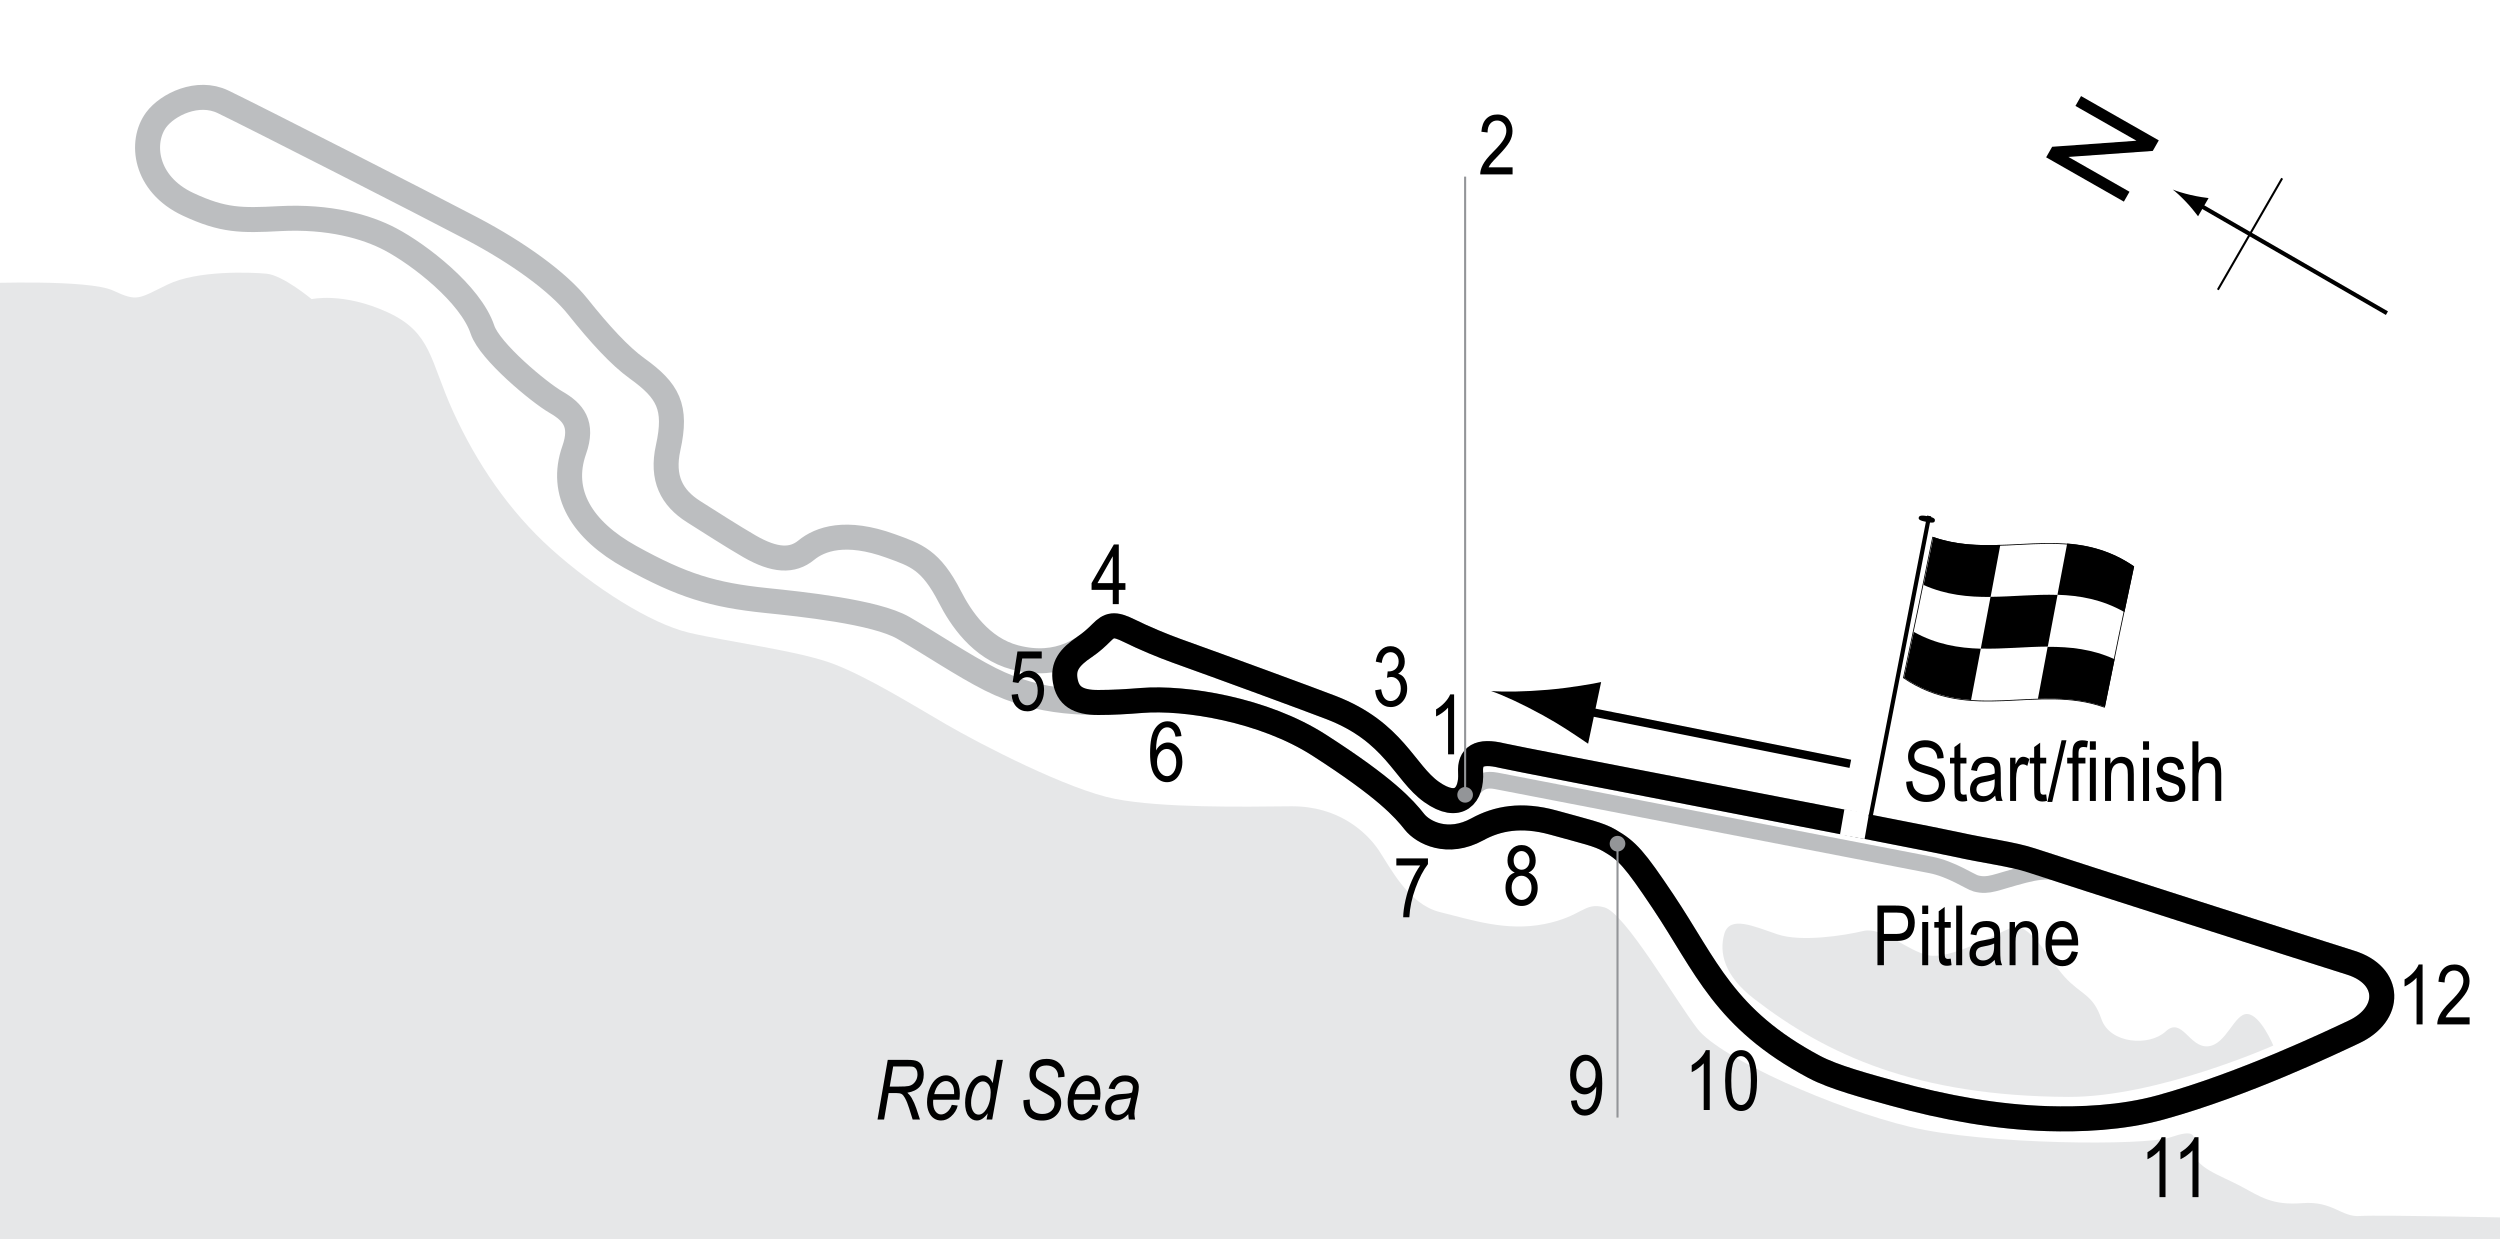 <?xml version="1.0" encoding="UTF-8"?> <svg xmlns="http://www.w3.org/2000/svg" xmlns:xlink="http://www.w3.org/1999/xlink" version="1.1" x="0px" y="0px" width="300px" height="148.723px" viewBox="0 0 300 148.723" xml:space="preserve"> <g id="White_background"> <rect x="-0.757" y="-1.188" fill="#FFFFFF" width="301.953" height="151.172"></rect> </g> <g id="Water"> <path fill="#E6E7E8" d="M-1.907,33.988L-2.89,152.456l306.287-0.786l0.394-5.501c0,0-18.362-0.414-20.598-0.248 c-2.234,0.166-3.246-1.832-6.904-1.543c-3.66,0.29-5.053-0.782-7.409-2.04c-2.356-1.258-5.753-2.319-5.571-4.285 s0.103-2.582-2.897-1.564c-3.002,1.018-22.188,0.89-31.179-1.258c-8.988-2.146-22.816-8.237-25.534-11.767 c-2.715-3.53-8.705-13.901-11.175-14.582c-2.467-0.68-2.612,1.094-7.194,2.004c-4.58,0.911-8.71-0.492-12.53-1.434 c-3.818-0.944-5.962-5.362-7.36-7.437c-1.398-2.072-4.767-5.33-10.585-5.26c-5.815,0.071-15.448,0.2-21.042-0.888 c-5.593-1.087-16.141-6.54-20.276-8.945c-4.137-2.404-9.316-5.613-13.409-7.209c-4.093-1.596-12.884-2.704-17.476-3.797 c-4.59-1.093-11.357-5.411-16.467-10.007c-5.111-4.594-8.995-10.354-11.803-16.504c-2.808-6.149-2.556-9.503-7.887-11.939 c-5.33-2.436-9.101-1.57-9.101-1.57s-3.444-2.87-5.41-3.052c-1.967-0.183-8.325-0.418-11.861,1.297 c-3.535,1.713-3.61,2.1-6.545,0.728C10.639,33.499-1.907,33.988-1.907,33.988z"></path> <path fill="#E6E7E8" d="M213.309,112.122c-2.85-0.958-5.752-2.319-6.396-0.042c-0.641,2.276,0.011,5.019,3.563,7.766 c8.757,6.772,19.504,11.686,37.693,11.783c10.668,0.058,24.629-6.164,24.629-6.164s-1.524-3.677-3.105-3.784 c-1.58-0.107-2.522,3.712-4.757,3.878s-3.103-3.606-5.057-1.784c-1.955,1.822-6.697,1.5-7.715-1.5 c-1.017-3-2.443-2.876-4.419-5.062c-1.977-2.186-4.276-6.835-6.467-5.86c-2.189,0.974-7.339,3.778-9.846,3.29 c-2.507-0.487-5.528-3.477-7.838-2.923C221.286,112.272,216.127,113.07,213.309,112.122z"></path> </g> <g id="Pitlane"> <path fill="none" stroke="#BCBEC0" stroke-width="2" d="M175.61,95.515c1.438-0.688,1.625-2.25,3.938-1.813 c1.955,0.37,38.402,7.422,52.13,10.087c2.512,0.487,4.736,2.044,5.433,2.226c1.563,0.406,2.313-0.156,5.813-1.063 c2.817-0.729,4.531-0.5,8.219,0.688"></path> </g> <g id="GP_Circuit"> <path fill="none" stroke="#BCBEC0" stroke-width="3" d="M159.741,84.911c-2.591-1-13.313-4.939-18.576-6.823 c-1.568-0.562-3.886-1.521-5.681-2.412c-1.792-0.892-2.37-0.706-3.317,0.25c-1.729,1.745-4.973,4.383-10.371,2.964 c-4.134-1.087-6.548-4.799-7.798-7.242c-2.307-4.506-4.087-5.034-7.138-6.139c-5.372-1.944-8.461-0.842-10.111,0.515 c-1.65,1.357-3.772,1.288-6.805-0.462c-2.057-1.187-5.001-3.083-6.696-4.153c-2.644-1.669-3.879-4.015-3.069-7.687 c1.076-4.864,0.015-6.822-3.743-9.521c-2.039-1.466-4.433-4.061-7.116-7.425c-2.343-2.94-7.128-6.412-12.659-9.326 c-5.639-2.971-26.024-13.363-29.89-15.228c-3.048-1.47-6.675,0.334-8.025,2.153c-1.949,2.628-1.412,7.7,3.818,10.141 c4.229,1.973,6.38,1.965,10.986,1.721c5.955-0.317,10.416,0.958,13.292,2.475c3.43,1.806,9.632,6.567,11.056,10.853 c0.864,2.601,6.773,7.517,8.832,8.704c2.056,1.187,3.278,2.609,2.176,5.73c-1.82,5.156,0.942,9.625,6.738,12.835 c6.232,3.453,9.918,4.57,16.32,5.231c4.064,0.421,13.08,1.343,16.436,3.28c3.356,1.937,7.201,4.536,10.439,6.167 c5.928,2.987,11.802,3.059,18.16,2.542c5.218-0.423,14.664,1.101,21.296,5.36c8.005,5.142,10.185,7.61,11.435,9.196 c1.01,1.282,3.973,2.871,7.564,0.9c2.368-1.3,5.264-1.869,9.119-0.799c3.854,1.071,5.399,1.385,6.704,2.138 c2.166,1.249,2.997,2.172,6.45,7.329c5.192,7.759,7.297,14.064,18.133,19.845c2.345,1.251,6.228,2.283,9.553,3.204 c6.068,1.681,12.331,2.822,18.469,3.009c3.746,0.113,8.837-0.039,13.634-1.37c9.968-2.764,20.41-7.768,23.11-9.034 c4.553-2.136,4.495-6.787-0.397-8.312c-4.146-1.292-34.127-10.891-38.245-12.256c-2.401-0.796-5.455-1.124-9.126-1.945 c-4.089-0.917-52.545-10.182-54.468-10.649c-2.791-0.679-3.876,0.114-3.761,2.015c0.167,2.753-1.398,4.676-4.679,2.353 C168.516,92.716,167.297,87.827,159.741,84.911z"></path> </g> <g id="Short_Circuit"> <path fill="none" stroke="#000000" stroke-width="3" d="M159.741,84.911c-2.591-1-13.313-4.939-18.576-6.823 c-1.568-0.562-3.886-1.521-5.681-2.412c-1.792-0.892-2.37-0.706-3.317,0.25c-0.524,0.529-1.187,1.139-2.007,1.694 c-1.886,1.277-2.624,2.354-2.331,4.051c0.313,1.813,1.452,2.633,3.967,2.629c1.705-0.002,3.436-0.101,5.204-0.244 c5.218-0.423,14.664,1.101,21.296,5.36c8.005,5.142,10.185,7.61,11.435,9.196c1.01,1.282,3.973,2.871,7.564,0.9 c2.368-1.3,5.264-1.869,9.119-0.799c3.854,1.071,5.399,1.385,6.704,2.138c2.166,1.249,2.997,2.172,6.45,7.329 c5.192,7.759,7.297,14.064,18.133,19.845c2.345,1.251,6.228,2.283,9.553,3.204c6.068,1.681,12.331,2.822,18.469,3.009 c3.746,0.113,8.837-0.039,13.634-1.37c9.968-2.764,20.41-7.768,23.11-9.034c4.553-2.136,4.495-6.787-0.397-8.312 c-4.146-1.292-34.127-10.891-38.245-12.256c-2.401-0.796-5.455-1.124-9.126-1.945c-4.089-0.917-52.545-10.182-54.468-10.649 c-2.791-0.679-3.876,0.114-3.761,2.015c0.167,2.753-1.398,4.676-4.679,2.353C168.516,92.716,167.297,87.827,159.741,84.911z"></path> </g> <g id="Startline"> <line fill="none" stroke="#FFFFFF" stroke-width="3" x1="222.807" y1="97.348" x2="222.272" y2="100.426"></line> </g> <g id="Flag"> <g> <g> <path fill="#FFFFFF" stroke="#000000" stroke-width="0.1" d="M252.526,84.863c-8.036-2.858-16.071,1.949-24.107-3.526 c1.168-5.424,2.337-11.065,3.505-16.868c8.036,2.866,16.071-1.941,24.107,3.526C254.863,73.418,253.694,79.06,252.526,84.863z"></path> <path d="M238.872,71.633c-2.68,0.022-5.359-0.234-8.039-1.434c0.39-1.899,0.779-3.818,1.169-5.755 c2.679,0.939,5.356,1.033,8.035,0.944C239.648,67.475,239.26,69.557,238.872,71.633z"></path> <path d="M236.527,84.005c-2.68-0.197-5.359-0.866-8.039-2.673c0.39-1.811,0.778-3.645,1.168-5.502 c2.68,1.49,5.358,1.94,8.038,2.014C237.305,79.906,236.916,81.961,236.527,84.005z"></path> <path d="M245.735,77.59c-2.68,0.012-5.36,0.313-8.04,0.24c0.39-2.063,0.78-4.133,1.17-6.209c2.68-0.021,5.359-0.321,8.039-0.234 C246.514,73.447,246.125,75.516,245.735,77.59z"></path> <path d="M252.591,84.854c-2.681-0.968-5.36-1.078-8.041-0.995c0.39-2.084,0.778-4.164,1.168-6.238 c2.68-0.013,5.358,0.262,8.038,1.491C253.368,81.007,252.98,82.922,252.591,84.854z"></path> <path d="M254.935,73.453c-2.68-1.523-5.36-1.995-8.04-2.08c0.39-2.061,0.778-4.114,1.168-6.156 c2.679,0.213,5.358,0.909,8.037,2.752C255.711,69.774,255.324,71.603,254.935,73.453z"></path> </g> </g> <line fill="#FFFFFF" stroke="#000000" stroke-width="0.5" x1="231.5" y1="61.913" x2="224.468" y2="97.998"></line> <path d="M232.179,62.495c-0.034,0.191-0.141,0.307-1.004,0.139c-0.864-0.17-0.961-0.324-0.929-0.516 c0.04-0.191,0.199-0.344,1.063-0.174C232.175,62.111,232.219,62.304,232.179,62.495z"></path> <g> <line fill="none" stroke="#000000" x1="222.039" y1="91.658" x2="188.872" y2="85.029"></line> <path d="M185.088,85.801c2.271,1.243,3.708,2.25,5.485,3.444l1.564-7.401c-0.766,0.184-3.832,0.713-6.411,0.931 c-2.766,0.235-5.234,0.274-6.799,0.146C180.412,83.435,182.659,84.469,185.088,85.801z"></path> </g> </g> <g id="North"> <g> <g> <g> <line fill="none" stroke="#000000" stroke-width="0.5" x1="286.43" y1="37.579" x2="263.665" y2="24.441"></line> <path d="M262.385,24.295c0.592,0.629,0.942,1.097,1.383,1.659l1.262-2.185c-0.262-0.021-1.288-0.17-2.129-0.368 c-0.9-0.21-1.686-0.453-2.17-0.656C261.149,23.062,261.752,23.621,262.385,24.295z"></path> </g> </g> </g> <line fill="none" stroke="#000000" stroke-width="0.25" x1="266.144" y1="34.769" x2="273.858" y2="21.399"></line> <g> <path d="M254.865,24.196l-9.328-5.317l0.722-1.266l10.116-0.726l-7.323-4.174l0.674-1.184l9.328,5.317l-0.722,1.266l-10.122,0.722 l7.33,4.178L254.865,24.196z"></path> </g> </g> <g id="GP_Labels"> <g> <path d="M225.294,115.826v-7.158h2.212c0.521,0,0.905,0.045,1.152,0.137c0.339,0.124,0.608,0.353,0.811,0.688 s0.303,0.747,0.303,1.235c0,0.645-0.164,1.17-0.493,1.577s-0.896,0.61-1.704,0.61h-1.504v2.91H225.294z M226.071,112.071h1.519 c0.479,0,0.828-0.108,1.05-0.325s0.332-0.543,0.332-0.979c0-0.283-0.055-0.526-0.163-0.728c-0.109-0.202-0.241-0.34-0.396-0.415 c-0.154-0.075-0.434-0.112-0.837-0.112h-1.504V112.071z"></path> <path d="M230.666,109.679v-1.011h0.718v1.011H230.666z M230.666,115.826v-5.186h0.718v5.186H230.666z"></path> <path d="M234.088,115.04l0.098,0.776c-0.198,0.052-0.378,0.078-0.537,0.078c-0.251,0-0.452-0.05-0.605-0.149 s-0.258-0.235-0.315-0.408c-0.057-0.172-0.085-0.516-0.085-1.03v-2.983h-0.527v-0.684h0.527v-1.284l0.718-0.527v1.812h0.728v0.684 h-0.728v3.032c0,0.28,0.021,0.46,0.063,0.542c0.062,0.117,0.178,0.176,0.347,0.176 C233.852,115.074,233.958,115.063,234.088,115.04z"></path> <path d="M234.743,115.826v-7.158h0.718v7.158H234.743z"></path> <path d="M239.357,115.187c-0.241,0.25-0.491,0.439-0.752,0.566s-0.53,0.19-0.811,0.19c-0.442,0-0.796-0.133-1.06-0.4 s-0.396-0.626-0.396-1.079c0-0.299,0.062-0.565,0.186-0.796s0.293-0.412,0.508-0.542s0.54-0.226,0.977-0.288 c0.586-0.086,1.016-0.188,1.289-0.308l0.005-0.225c0-0.355-0.063-0.604-0.19-0.747c-0.179-0.208-0.454-0.313-0.825-0.313 c-0.335,0-0.586,0.069-0.752,0.208s-0.288,0.4-0.366,0.783l-0.708-0.117c0.101-0.557,0.306-0.962,0.612-1.216 c0.309-0.254,0.748-0.381,1.321-0.381c0.446,0,0.796,0.084,1.05,0.251s0.414,0.375,0.48,0.623 c0.067,0.248,0.101,0.609,0.101,1.084v1.172c0,0.82,0.016,1.337,0.046,1.55c0.031,0.213,0.093,0.421,0.184,0.623h-0.752 C239.428,115.647,239.379,115.434,239.357,115.187z M239.298,113.224c-0.264,0.13-0.656,0.241-1.177,0.332 c-0.303,0.052-0.515,0.111-0.635,0.178s-0.214,0.161-0.28,0.283c-0.067,0.122-0.101,0.263-0.101,0.422 c0,0.248,0.076,0.445,0.229,0.593s0.364,0.222,0.635,0.222c0.257,0,0.49-0.067,0.701-0.2c0.209-0.133,0.366-0.312,0.471-0.535 s0.156-0.548,0.156-0.974V113.224z"></path> <path d="M241.149,115.826v-5.186h0.649v0.732c0.156-0.285,0.347-0.498,0.572-0.638c0.227-0.141,0.485-0.211,0.778-0.211 c0.227,0,0.438,0.045,0.631,0.134s0.35,0.207,0.468,0.352c0.119,0.145,0.207,0.333,0.266,0.564s0.088,0.586,0.088,1.064v3.188 h-0.718v-3.158c0-0.381-0.032-0.66-0.098-0.836c-0.065-0.176-0.167-0.312-0.306-0.408c-0.138-0.096-0.298-0.144-0.48-0.144 c-0.345,0-0.62,0.129-0.825,0.386s-0.308,0.699-0.308,1.325v2.835H241.149z"></path> <path d="M248.615,114.156l0.742,0.112c-0.124,0.553-0.348,0.971-0.672,1.252c-0.323,0.282-0.725,0.422-1.203,0.422 c-0.603,0-1.09-0.229-1.463-0.686c-0.372-0.458-0.559-1.117-0.559-1.98c0-0.895,0.188-1.578,0.564-2.048 c0.375-0.47,0.852-0.706,1.428-0.706c0.55,0,1.009,0.231,1.377,0.693s0.552,1.131,0.552,2.007l-0.005,0.234h-3.174 c0.029,0.583,0.164,1.022,0.405,1.318s0.534,0.444,0.879,0.444C248.027,115.221,248.403,114.866,248.615,114.156z M246.247,112.735h2.373c-0.032-0.449-0.129-0.785-0.288-1.006c-0.231-0.322-0.525-0.483-0.884-0.483 c-0.322,0-0.598,0.134-0.825,0.403S246.269,112.28,246.247,112.735z"></path> </g> <g> <path d="M228.743,93.811l0.732-0.078c0.039,0.394,0.127,0.701,0.266,0.92s0.336,0.396,0.594,0.53c0.256,0.133,0.547,0.2,0.869,0.2 c0.461,0,0.82-0.113,1.076-0.338c0.256-0.226,0.383-0.519,0.383-0.88c0-0.211-0.045-0.396-0.139-0.553 c-0.092-0.158-0.232-0.287-0.42-0.388c-0.188-0.101-0.592-0.243-1.213-0.427c-0.555-0.165-0.947-0.33-1.182-0.496 s-0.418-0.377-0.547-0.632c-0.131-0.255-0.195-0.544-0.195-0.867c0-0.58,0.188-1.053,0.561-1.421 c0.375-0.368,0.879-0.552,1.514-0.552c0.438,0,0.818,0.086,1.146,0.259c0.326,0.172,0.58,0.42,0.762,0.742 c0.18,0.322,0.277,0.702,0.289,1.138l-0.746,0.068c-0.039-0.465-0.178-0.811-0.418-1.035c-0.238-0.225-0.576-0.337-1.008-0.337 c-0.439,0-0.775,0.099-1.006,0.295c-0.232,0.197-0.348,0.452-0.348,0.764c0,0.29,0.086,0.514,0.254,0.674 c0.17,0.159,0.551,0.321,1.143,0.484c0.58,0.16,0.986,0.299,1.221,0.417c0.357,0.183,0.627,0.423,0.811,0.721 c0.182,0.298,0.273,0.653,0.273,1.066c0,0.41-0.096,0.783-0.287,1.119c-0.193,0.337-0.453,0.593-0.783,0.769 c-0.332,0.175-0.729,0.263-1.195,0.263c-0.725,0-1.305-0.218-1.734-0.654C228.983,95.147,228.758,94.556,228.743,93.811z"></path> <path d="M235.973,95.329l0.098,0.776c-0.197,0.052-0.377,0.078-0.537,0.078c-0.25,0-0.451-0.05-0.605-0.149 c-0.152-0.099-0.258-0.235-0.314-0.408s-0.086-0.516-0.086-1.03v-2.983H234V90.93h0.527v-1.284l0.719-0.527v1.812h0.727v0.684 h-0.727v3.032c0,0.28,0.021,0.46,0.063,0.542c0.063,0.117,0.178,0.176,0.348,0.176C235.737,95.363,235.844,95.352,235.973,95.329z "></path> <path d="M239.42,95.476c-0.24,0.25-0.49,0.439-0.752,0.566c-0.26,0.127-0.529,0.19-0.811,0.19c-0.441,0-0.795-0.133-1.059-0.4 s-0.396-0.626-0.396-1.079c0-0.299,0.063-0.565,0.186-0.796c0.125-0.231,0.293-0.412,0.508-0.542s0.541-0.226,0.977-0.288 c0.586-0.086,1.016-0.188,1.289-0.308l0.006-0.225c0-0.355-0.064-0.604-0.191-0.747c-0.178-0.208-0.453-0.313-0.824-0.313 c-0.336,0-0.586,0.069-0.752,0.208s-0.289,0.4-0.367,0.783l-0.707-0.117c0.1-0.557,0.305-0.962,0.613-1.216 c0.307-0.254,0.746-0.381,1.32-0.381c0.445,0,0.795,0.084,1.049,0.251s0.414,0.375,0.482,0.623c0.066,0.248,0.1,0.609,0.1,1.084 v1.172c0,0.82,0.016,1.337,0.047,1.55c0.029,0.213,0.092,0.421,0.182,0.623h-0.752C239.493,95.936,239.444,95.723,239.42,95.476z M239.362,93.513c-0.264,0.13-0.656,0.241-1.176,0.332c-0.303,0.052-0.516,0.111-0.635,0.178 c-0.121,0.067-0.215,0.161-0.281,0.283s-0.1,0.263-0.1,0.422c0,0.248,0.076,0.445,0.229,0.593 c0.154,0.148,0.365,0.222,0.635,0.222c0.258,0,0.492-0.067,0.701-0.2c0.211-0.133,0.367-0.312,0.471-0.535 c0.105-0.223,0.156-0.548,0.156-0.974V93.513z"></path> <path d="M241.213,96.115V90.93h0.648v0.786c0.166-0.365,0.318-0.606,0.457-0.725s0.293-0.178,0.467-0.178 c0.24,0,0.486,0.094,0.736,0.283l-0.244,0.815c-0.178-0.127-0.354-0.19-0.521-0.19c-0.154,0-0.293,0.054-0.42,0.161 s-0.217,0.257-0.27,0.449c-0.09,0.335-0.137,0.692-0.137,1.069v2.715H241.213z"></path> <path d="M245.543,95.329l0.098,0.776c-0.197,0.052-0.377,0.078-0.537,0.078c-0.25,0-0.451-0.05-0.605-0.149 c-0.152-0.099-0.258-0.235-0.314-0.408s-0.086-0.516-0.086-1.03v-2.983h-0.527V90.93h0.527v-1.284l0.719-0.527v1.812h0.727v0.684 h-0.727v3.032c0,0.28,0.021,0.46,0.063,0.542c0.063,0.117,0.178,0.176,0.348,0.176C245.307,95.363,245.415,95.352,245.543,95.329z "></path> <path d="M245.686,96.232l1.701-7.397h0.586l-1.705,7.397H245.686z"></path> <path d="M248.704,96.115v-4.502h-0.641V90.93h0.641v-0.552c0-0.407,0.041-0.712,0.127-0.916c0.084-0.204,0.215-0.359,0.389-0.466 c0.176-0.107,0.395-0.161,0.658-0.161c0.207,0,0.432,0.031,0.676,0.093l-0.107,0.762c-0.148-0.033-0.291-0.049-0.424-0.049 c-0.215,0-0.369,0.056-0.461,0.168c-0.094,0.112-0.141,0.326-0.141,0.642v0.479h0.83v0.684h-0.83v4.502H248.704z"></path> <path d="M250.784,89.968v-1.011h0.717v1.011H250.784z M250.784,96.115V90.93h0.717v5.186H250.784z"></path> <path d="M252.604,96.115V90.93h0.65v0.732c0.156-0.285,0.346-0.498,0.572-0.638c0.227-0.141,0.484-0.211,0.777-0.211 c0.227,0,0.438,0.045,0.631,0.134s0.35,0.207,0.469,0.352s0.207,0.333,0.266,0.564s0.088,0.586,0.088,1.064v3.188h-0.719v-3.158 c0-0.381-0.031-0.66-0.098-0.836c-0.064-0.176-0.166-0.312-0.305-0.408s-0.299-0.144-0.48-0.144c-0.346,0-0.621,0.129-0.826,0.386 s-0.307,0.699-0.307,1.325v2.835H252.604z"></path> <path d="M257.165,89.968v-1.011h0.719v1.011H257.165z M257.165,96.115V90.93h0.719v5.186H257.165z"></path> <path d="M258.708,94.563l0.719-0.137c0.041,0.366,0.156,0.639,0.346,0.816c0.188,0.179,0.438,0.268,0.75,0.268 s0.553-0.077,0.723-0.232c0.172-0.155,0.256-0.351,0.256-0.588c0-0.205-0.072-0.365-0.219-0.479 c-0.102-0.078-0.346-0.176-0.732-0.293c-0.561-0.172-0.936-0.319-1.123-0.439c-0.189-0.121-0.336-0.282-0.439-0.483 c-0.105-0.202-0.156-0.431-0.156-0.688c0-0.443,0.141-0.802,0.424-1.079s0.676-0.415,1.178-0.415c0.314,0,0.594,0.057,0.832,0.171 c0.24,0.114,0.422,0.267,0.549,0.459s0.215,0.467,0.264,0.825l-0.703,0.117c-0.064-0.566-0.373-0.85-0.922-0.85 c-0.313,0-0.545,0.063-0.699,0.187c-0.152,0.125-0.229,0.285-0.229,0.479c0,0.191,0.072,0.342,0.219,0.453 c0.09,0.064,0.35,0.168,0.783,0.311c0.598,0.189,0.982,0.34,1.158,0.453c0.174,0.112,0.311,0.266,0.408,0.46 c0.098,0.194,0.146,0.425,0.146,0.692c0,0.496-0.158,0.897-0.471,1.203c-0.314,0.307-0.744,0.46-1.287,0.46 C259.461,96.232,258.872,95.676,258.708,94.563z"></path> <path d="M263.088,96.115v-7.158h0.717v2.568c0.17-0.238,0.361-0.416,0.574-0.535s0.449-0.178,0.705-0.178 c0.453,0,0.811,0.144,1.072,0.432s0.393,0.816,0.393,1.584v3.286h-0.717v-3.286c0-0.449-0.08-0.771-0.24-0.967 c-0.158-0.195-0.379-0.293-0.658-0.293c-0.313,0-0.578,0.125-0.799,0.376c-0.219,0.25-0.33,0.695-0.33,1.333v2.837H263.088z"></path> </g> <g> <path d="M174.491,90.518h-0.723v-5.601c-0.166,0.195-0.389,0.395-0.669,0.598s-0.537,0.357-0.771,0.461v-0.85 c0.397-0.228,0.748-0.506,1.052-0.835c0.305-0.329,0.519-0.649,0.643-0.962h0.469V90.518z"></path> </g> <g> <path d="M181.51,20.082v0.845h-3.883c-0.01-0.342,0.094-0.725,0.311-1.148c0.217-0.424,0.613-0.923,1.189-1.5 c0.674-0.671,1.115-1.19,1.322-1.557c0.209-0.367,0.313-0.708,0.313-1.024c0-0.365-0.105-0.662-0.318-0.892 c-0.215-0.23-0.477-0.345-0.789-0.345c-0.336,0-0.611,0.124-0.826,0.373c-0.215,0.248-0.322,0.604-0.322,1.068l-0.742-0.093 c0.053-0.687,0.248-1.204,0.584-1.55c0.338-0.347,0.781-0.52,1.33-0.52c0.6,0,1.053,0.202,1.361,0.605 c0.307,0.404,0.461,0.862,0.461,1.376c0,0.456-0.121,0.892-0.361,1.31c-0.242,0.418-0.699,0.976-1.373,1.673 c-0.43,0.439-0.707,0.739-0.832,0.899s-0.227,0.319-0.305,0.479H181.51z"></path> </g> <g> <path d="M121.394,83.362l0.757-0.078c0.059,0.456,0.191,0.795,0.397,1.018c0.207,0.223,0.447,0.334,0.721,0.334 c0.342,0,0.637-0.157,0.884-0.472c0.247-0.315,0.371-0.744,0.371-1.289c0-0.512-0.12-0.909-0.358-1.191 c-0.24-0.282-0.54-0.423-0.901-0.423c-0.218,0-0.423,0.061-0.612,0.184c-0.191,0.123-0.342,0.293-0.452,0.512l-0.679-0.108 l0.571-3.678h2.915v0.84h-2.343l-0.313,1.926c0.348-0.301,0.718-0.452,1.108-0.452c0.491,0,0.919,0.209,1.281,0.628 c0.363,0.419,0.545,0.983,0.545,1.694c0,0.701-0.182,1.301-0.544,1.801c-0.363,0.5-0.851,0.75-1.463,0.75 c-0.508,0-0.937-0.177-1.287-0.53C121.642,84.476,121.442,83.987,121.394,83.362z"></path> </g> <g> <path d="M133.532,72.496v-1.714h-2.544v-0.806l2.676-4.639h0.591v4.639h0.796v0.806h-0.796v1.714H133.532z M133.532,69.977v-3.228 l-1.834,3.228H133.532z"></path> </g> <g> <path d="M165.019,82.832l0.718-0.117c0.15,0.941,0.53,1.411,1.14,1.411c0.33,0,0.615-0.139,0.856-0.418s0.362-0.64,0.362-1.083 c0-0.417-0.11-0.753-0.332-1.008s-0.493-0.381-0.815-0.381c-0.137,0-0.306,0.033-0.508,0.098l0.083-0.771l0.112,0.01 c0.356,0,0.646-0.109,0.868-0.327c0.222-0.217,0.333-0.508,0.333-0.872c0-0.334-0.093-0.603-0.279-0.806 c-0.186-0.203-0.412-0.305-0.68-0.305c-0.277,0-0.512,0.106-0.703,0.32c-0.19,0.213-0.313,0.536-0.364,0.969l-0.718-0.156 c0.091-0.612,0.296-1.074,0.615-1.387s0.705-0.469,1.157-0.469c0.476,0,0.879,0.176,1.211,0.527 c0.332,0.352,0.498,0.794,0.498,1.328c0,0.325-0.07,0.613-0.211,0.863s-0.338,0.447-0.59,0.59 c0.233,0.065,0.426,0.173,0.578,0.322c0.152,0.15,0.275,0.35,0.37,0.6c0.094,0.25,0.141,0.53,0.141,0.839 c0,0.657-0.193,1.195-0.581,1.613s-0.852,0.627-1.392,0.627c-0.501,0-0.926-0.182-1.274-0.547S165.068,83.447,165.019,82.832z"></path> </g> <g> <path d="M105.302,134.344l1.226-7.158h2.433c0.527,0,0.906,0.057,1.14,0.171c0.232,0.114,0.405,0.282,0.518,0.503 c0.154,0.299,0.231,0.656,0.231,1.069c0,0.622-0.164,1.116-0.492,1.482c-0.327,0.366-0.819,0.604-1.476,0.715 c0.218,0.195,0.387,0.398,0.507,0.609c0.233,0.413,0.421,0.832,0.563,1.259l0.445,1.349h-0.878l-0.415-1.333 c-0.157-0.511-0.333-0.939-0.528-1.284c-0.124-0.225-0.255-0.375-0.391-0.449s-0.355-0.112-0.658-0.112h-0.892l-0.545,3.179 H105.302z M106.767,130.389h1.061c0.589,0,0.988-0.022,1.199-0.066s0.396-0.13,0.555-0.259s0.284-0.292,0.376-0.491 c0.094-0.199,0.14-0.418,0.14-0.659c0-0.218-0.039-0.401-0.117-0.549s-0.176-0.25-0.294-0.308s-0.327-0.085-0.626-0.085h-1.879 L106.767,130.389z"></path> <path d="M114.218,132.581l0.708,0.088c-0.117,0.504-0.39,0.944-0.816,1.318c-0.355,0.316-0.751,0.474-1.188,0.474 c-0.31,0-0.592-0.084-0.846-0.251s-0.456-0.418-0.606-0.752c-0.149-0.333-0.225-0.731-0.225-1.194 c0-0.609,0.115-1.177,0.344-1.704c0.23-0.527,0.511-0.912,0.843-1.155s0.691-0.364,1.079-0.364c0.491,0,0.893,0.187,1.203,0.562 c0.312,0.375,0.467,0.903,0.467,1.587c0,0.254-0.018,0.514-0.054,0.781h-3.14c-0.01,0.104-0.015,0.196-0.015,0.277 c0,0.487,0.093,0.856,0.279,1.108s0.41,0.377,0.672,0.377c0.249,0,0.493-0.099,0.733-0.296S114.084,132.954,114.218,132.581z M112.104,131.297h2.392v-0.181c0-0.464-0.092-0.812-0.274-1.043c-0.183-0.231-0.415-0.348-0.699-0.348 c-0.307,0-0.588,0.131-0.844,0.392C112.423,130.378,112.231,130.771,112.104,131.297z"></path> <path d="M118.525,133.592c-0.411,0.58-0.845,0.869-1.302,0.869c-0.392,0-0.725-0.177-0.998-0.532 c-0.274-0.355-0.411-0.887-0.411-1.597c0-0.635,0.11-1.217,0.33-1.746c0.221-0.529,0.491-0.919,0.813-1.169 s0.643-0.376,0.962-0.376c0.529,0,0.929,0.311,1.198,0.933l0.5-2.788h0.729l-1.28,7.158h-0.674L118.525,133.592z M116.537,132.171 l-0.005,0.21c0,0.43,0.101,0.781,0.301,1.055c0.154,0.211,0.357,0.317,0.611,0.317c0.328,0,0.629-0.208,0.901-0.625 c0.358-0.557,0.537-1.24,0.537-2.051c0-0.417-0.092-0.739-0.276-0.967c-0.184-0.228-0.402-0.342-0.655-0.342 c-0.246,0-0.478,0.109-0.694,0.327s-0.392,0.545-0.522,0.981C116.603,131.513,116.537,131.878,116.537,132.171z"></path> <path d="M122.807,132.029l0.767-0.088l-0.005,0.24c0,0.32,0.065,0.604,0.195,0.852c0.098,0.189,0.264,0.344,0.497,0.463 c0.232,0.119,0.511,0.179,0.834,0.179c0.446,0,0.8-0.118,1.061-0.355c0.261-0.236,0.392-0.531,0.392-0.883 c0-0.248-0.074-0.463-0.223-0.646c-0.15-0.179-0.508-0.417-1.071-0.713c-0.437-0.231-0.732-0.405-0.888-0.522 c-0.282-0.211-0.49-0.445-0.624-0.701c-0.135-0.255-0.202-0.548-0.202-0.876c0-0.573,0.184-1.035,0.549-1.387 c0.367-0.352,0.869-0.527,1.507-0.527c0.439,0,0.815,0.083,1.128,0.249s0.561,0.409,0.744,0.728 c0.185,0.319,0.276,0.661,0.276,1.025l-0.005,0.151l-0.762,0.073l0.005-0.162c0-0.232-0.058-0.447-0.173-0.646 c-0.116-0.199-0.281-0.354-0.496-0.463s-0.462-0.164-0.742-0.164c-0.4,0-0.712,0.098-0.936,0.294 c-0.223,0.196-0.334,0.454-0.334,0.774c0,0.291,0.084,0.514,0.251,0.671c0.168,0.157,0.583,0.414,1.247,0.772 c0.485,0.264,0.815,0.478,0.991,0.642c0.175,0.165,0.312,0.361,0.407,0.591c0.097,0.229,0.146,0.487,0.146,0.774 c0,0.599-0.21,1.098-0.631,1.496c-0.42,0.399-0.971,0.598-1.651,0.598c-0.737,0-1.296-0.196-1.677-0.588 C123.002,133.485,122.81,132.869,122.807,132.029z"></path> <path d="M131.088,132.581l0.708,0.088c-0.117,0.504-0.39,0.944-0.816,1.318c-0.355,0.316-0.751,0.474-1.188,0.474 c-0.31,0-0.592-0.084-0.846-0.251s-0.456-0.418-0.606-0.752c-0.149-0.333-0.225-0.731-0.225-1.194 c0-0.609,0.114-1.177,0.345-1.704c0.229-0.527,0.51-0.912,0.842-1.155s0.691-0.364,1.079-0.364c0.491,0,0.893,0.187,1.204,0.562 c0.311,0.375,0.466,0.903,0.466,1.587c0,0.254-0.018,0.514-0.054,0.781h-3.14c-0.01,0.104-0.015,0.196-0.015,0.277 c0,0.487,0.093,0.856,0.279,1.108s0.41,0.377,0.672,0.377c0.249,0,0.493-0.099,0.733-0.296S130.954,132.954,131.088,132.581z M128.975,131.297h2.392v-0.181c0-0.464-0.092-0.812-0.274-1.043c-0.183-0.231-0.415-0.348-0.699-0.348 c-0.307,0-0.588,0.131-0.844,0.392C129.293,130.378,129.102,130.771,128.975,131.297z"></path> <path d="M135.393,133.699c-0.267,0.28-0.518,0.477-0.751,0.591c-0.234,0.114-0.473,0.171-0.713,0.171 c-0.377,0-0.69-0.135-0.939-0.405s-0.373-0.638-0.373-1.104c0-0.332,0.073-0.622,0.22-0.869s0.352-0.437,0.616-0.569 c0.264-0.132,0.643-0.209,1.135-0.232c0.415-0.023,0.7-0.047,0.855-0.073c0.154-0.026,0.286-0.065,0.396-0.117 c0.069-0.248,0.104-0.449,0.104-0.605c0-0.217-0.082-0.391-0.246-0.521s-0.402-0.196-0.714-0.196 c-0.626,0-1.032,0.313-1.219,0.938l-0.732-0.073c0.316-1.061,0.981-1.592,1.995-1.592c0.5,0,0.897,0.131,1.19,0.393 c0.293,0.262,0.44,0.591,0.44,0.988c0,0.272-0.039,0.592-0.116,0.958l-0.279,1.283c-0.089,0.408-0.134,0.739-0.134,0.992 c0,0.174,0.028,0.404,0.083,0.688h-0.744C135.432,134.181,135.406,133.966,135.393,133.699z M135.711,131.717 c-0.183,0.084-0.49,0.15-0.925,0.195c-0.444,0.045-0.749,0.104-0.915,0.176s-0.295,0.181-0.388,0.327s-0.14,0.316-0.14,0.508 c0,0.264,0.074,0.472,0.222,0.625s0.345,0.229,0.592,0.229c0.232,0,0.458-0.072,0.675-0.215s0.394-0.35,0.529-0.62 C135.498,132.672,135.614,132.264,135.711,131.717z"></path> </g> <g> <g> <line fill="none" stroke="#939598" stroke-width="0.25" x1="175.815" y1="21.195" x2="175.815" y2="95.381"></line> <circle fill="#939598" cx="175.815" cy="95.381" r="0.939"></circle> </g> </g> <g> <path d="M141.78,88.332l-0.718,0.068c-0.068-0.366-0.169-0.627-0.302-0.783c-0.192-0.227-0.423-0.34-0.692-0.34 c-0.419,0-0.755,0.26-1.009,0.781c-0.218,0.449-0.328,1.113-0.331,1.992c0.166-0.313,0.374-0.549,0.625-0.71 s0.516-0.242,0.796-0.242c0.466,0,0.872,0.211,1.218,0.632c0.348,0.421,0.521,0.985,0.521,1.692c0,0.479-0.087,0.912-0.261,1.301 c-0.175,0.389-0.398,0.676-0.672,0.862s-0.574,0.278-0.903,0.278c-0.593,0-1.081-0.267-1.465-0.801s-0.576-1.424-0.576-2.671 c0-1.383,0.196-2.369,0.59-2.957s0.897-0.881,1.512-0.881c0.445,0,0.818,0.152,1.119,0.455 C141.532,87.313,141.714,87.754,141.78,88.332z M138.84,91.423c0,0.518,0.122,0.934,0.366,1.248s0.527,0.471,0.85,0.471 c0.283,0,0.536-0.148,0.76-0.444c0.223-0.296,0.334-0.703,0.334-1.221c0-0.508-0.11-0.902-0.332-1.182s-0.491-0.42-0.811-0.42 c-0.313,0-0.585,0.139-0.818,0.417C138.957,90.571,138.84,90.948,138.84,91.423z"></path> </g> <g> <path d="M259.86,143.652h-0.723v-5.601c-0.166,0.195-0.389,0.395-0.669,0.598s-0.537,0.357-0.771,0.461v-0.85 c0.397-0.228,0.748-0.506,1.053-0.835c0.304-0.329,0.518-0.649,0.642-0.962h0.469V143.652z"></path> <path d="M263.82,143.652h-0.723v-5.601c-0.166,0.195-0.389,0.395-0.669,0.598s-0.537,0.357-0.771,0.461v-0.85 c0.397-0.228,0.748-0.506,1.052-0.835c0.305-0.329,0.519-0.649,0.643-0.962h0.469V143.652z"></path> </g> <g> <path d="M205.169,133.201h-0.723v-5.601c-0.166,0.195-0.389,0.395-0.669,0.598s-0.537,0.357-0.771,0.461v-0.85 c0.397-0.228,0.748-0.506,1.053-0.835c0.304-0.329,0.518-0.649,0.642-0.962h0.469V133.201z"></path> <path d="M207.015,129.671c0-1.201,0.162-2.111,0.485-2.729c0.324-0.619,0.802-0.928,1.434-0.928c0.56,0,1.001,0.25,1.323,0.752 c0.391,0.605,0.586,1.574,0.586,2.905c0,1.195-0.161,2.102-0.483,2.722s-0.801,0.93-1.436,0.93c-0.56,0-1.018-0.273-1.375-0.82 C207.194,131.956,207.015,131.012,207.015,129.671z M207.752,129.668c0,1.163,0.111,1.942,0.335,2.338s0.51,0.594,0.858,0.594 c0.33,0,0.605-0.2,0.827-0.601s0.333-1.178,0.333-2.331c0-1.167-0.111-1.947-0.335-2.341s-0.514-0.591-0.869-0.591 c-0.326,0-0.599,0.2-0.819,0.601C207.863,127.738,207.752,128.515,207.752,129.668z"></path> </g> <g> <path d="M188.515,132.098l0.693-0.078c0.11,0.755,0.437,1.133,0.977,1.133c0.241,0,0.46-0.082,0.656-0.247 c0.197-0.165,0.364-0.457,0.501-0.876s0.205-0.91,0.205-1.47v-0.176c-0.149,0.29-0.352,0.519-0.605,0.688 s-0.513,0.254-0.776,0.254c-0.479,0-0.891-0.209-1.238-0.627c-0.346-0.418-0.52-0.99-0.52-1.716c0-0.749,0.18-1.339,0.539-1.77 c0.36-0.431,0.797-0.647,1.312-0.647c0.364,0,0.705,0.121,1.021,0.361s0.56,0.596,0.732,1.064s0.259,1.144,0.259,2.026 c0,0.983-0.093,1.747-0.278,2.29s-0.438,0.941-0.754,1.191c-0.318,0.25-0.674,0.376-1.067,0.376c-0.446,0-0.818-0.152-1.118-0.457 S188.574,132.674,188.515,132.098z M191.469,128.936c0-0.512-0.114-0.915-0.343-1.208s-0.491-0.44-0.787-0.44 c-0.311,0-0.587,0.156-0.83,0.469s-0.364,0.73-0.364,1.252c0,0.47,0.116,0.844,0.348,1.123s0.509,0.418,0.831,0.418 c0.32,0,0.591-0.14,0.813-0.42S191.469,129.451,191.469,128.936z"></path> </g> <g> <path d="M181.772,104.708c-0.287-0.13-0.506-0.316-0.652-0.559c-0.148-0.243-0.221-0.544-0.221-0.905 c0-0.543,0.16-0.985,0.479-1.327c0.32-0.341,0.723-0.512,1.205-0.512c0.488,0,0.893,0.174,1.215,0.522 c0.324,0.348,0.484,0.797,0.484,1.347c0,0.345-0.07,0.637-0.215,0.876c-0.143,0.239-0.359,0.425-0.648,0.559 c0.355,0.14,0.627,0.366,0.818,0.679c0.189,0.313,0.285,0.7,0.285,1.163c0,0.639-0.186,1.159-0.555,1.561 s-0.826,0.604-1.373,0.604c-0.551,0-1.012-0.201-1.381-0.604s-0.555-0.931-0.555-1.585c0-0.479,0.1-0.874,0.295-1.185 C181.151,105.029,181.424,104.818,181.772,104.708z M181.397,106.526c0,0.439,0.117,0.793,0.354,1.062 c0.234,0.269,0.516,0.403,0.844,0.403c0.332,0,0.613-0.13,0.844-0.391s0.346-0.609,0.346-1.045c0-0.439-0.117-0.793-0.355-1.062 c-0.236-0.269-0.521-0.403-0.854-0.403c-0.326,0-0.605,0.133-0.834,0.4C181.51,105.758,181.397,106.103,181.397,106.526z M181.635,103.218c0,0.351,0.094,0.63,0.277,0.838c0.186,0.208,0.412,0.312,0.682,0.312c0.264,0,0.488-0.103,0.674-0.307 c0.184-0.205,0.277-0.469,0.277-0.794c0-0.334-0.096-0.608-0.285-0.821c-0.189-0.213-0.416-0.319-0.676-0.319 s-0.482,0.104-0.668,0.312C181.729,102.646,181.635,102.907,181.635,103.218z"></path> </g> <g> <path d="M167.561,103.854v-0.845h3.794v0.684c-0.566,0.736-1.064,1.693-1.494,2.874s-0.677,2.35-0.742,3.508h-0.737 c0.01-0.599,0.104-1.297,0.285-2.095c0.18-0.797,0.428-1.558,0.742-2.28c0.315-0.723,0.654-1.338,1.019-1.846H167.561z"></path> </g> <g> <g> <line fill="none" stroke="#939598" stroke-width="0.25" x1="194.101" y1="134.109" x2="194.101" y2="101.241"></line> <circle fill="#939598" cx="194.102" cy="101.241" r="0.94"></circle> </g> </g> <g> <path d="M290.71,122.926h-0.723v-5.601c-0.166,0.195-0.389,0.395-0.669,0.598s-0.537,0.357-0.771,0.461v-0.85 c0.397-0.228,0.748-0.506,1.053-0.835c0.304-0.329,0.518-0.649,0.642-0.962h0.469V122.926z"></path> <path d="M296.355,122.081v0.845h-3.882c-0.01-0.342,0.094-0.725,0.311-1.148c0.216-0.424,0.612-0.923,1.188-1.5 c0.674-0.671,1.115-1.19,1.323-1.557s0.313-0.708,0.313-1.024c0-0.365-0.106-0.662-0.32-0.892 c-0.213-0.23-0.476-0.345-0.788-0.345c-0.335,0-0.61,0.124-0.825,0.373c-0.215,0.248-0.322,0.604-0.322,1.068l-0.742-0.093 c0.052-0.687,0.246-1.204,0.584-1.55c0.336-0.347,0.78-0.52,1.33-0.52c0.599,0,1.053,0.202,1.359,0.605 c0.309,0.404,0.462,0.862,0.462,1.376c0,0.456-0.12,0.892-0.361,1.31c-0.241,0.418-0.698,0.976-1.372,1.673 c-0.43,0.439-0.707,0.739-0.832,0.899c-0.126,0.16-0.228,0.319-0.306,0.479H296.355z"></path> </g> </g> </svg> 